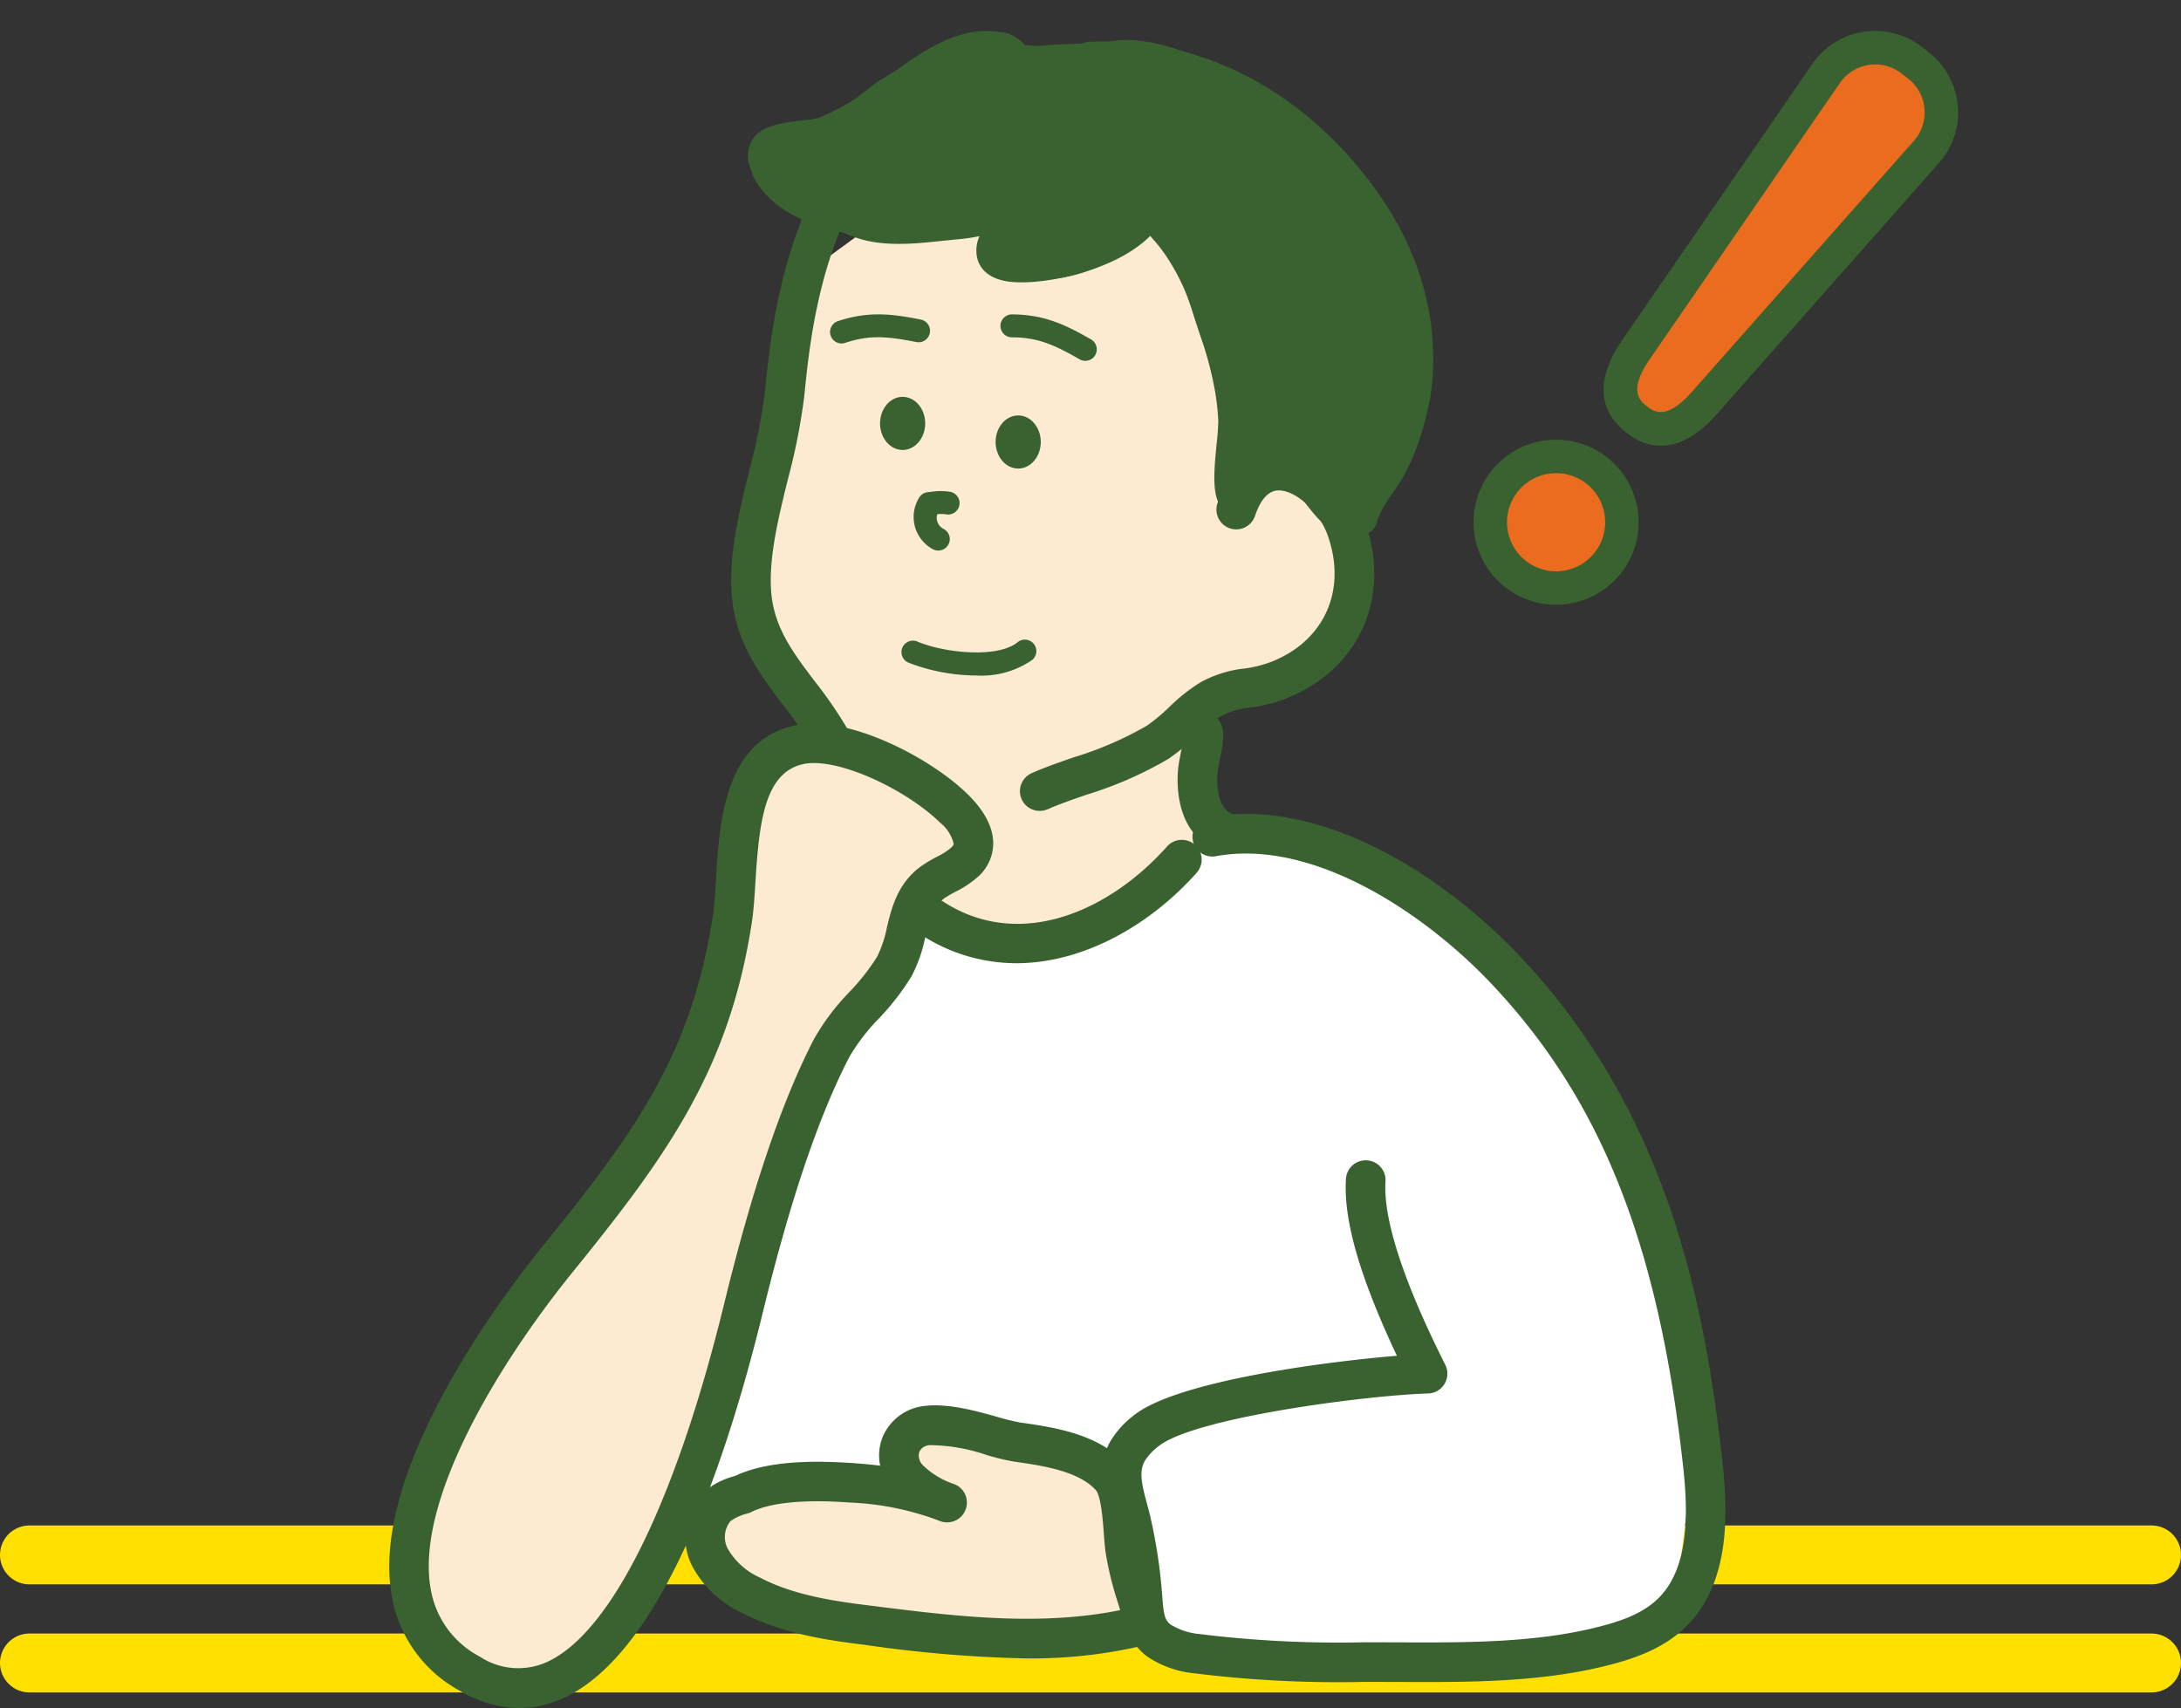 <svg xmlns="http://www.w3.org/2000/svg" width="222" height="173.873" viewBox="0 0 222 173.873">
  <rect x="0" y="0" width="222" height="173.873" fill="#333333" stroke="none"/>
  <g id="グループ_850" data-name="グループ 850" transform="translate(-907 -4653.108)">
    <path id="パス_1602" data-name="パス 1602" d="M4667.855-5690.184h216" transform="translate(-3757.855 10512.579)" fill="none" stroke="#ffe000" stroke-linecap="round" stroke-width="6"/>
    <path id="パス_1604" data-name="パス 1604" d="M4667.855-5690.184h216" transform="translate(-3757.855 10501.579)" fill="none" stroke="#ffe000" stroke-linecap="round" stroke-width="6"/>
    <g id="グループ_579" data-name="グループ 579" transform="matrix(0.788, 0.616, -0.616, 0.788, 2084.559, 3245.577)">
      <g id="グループ_573" data-name="グループ 573" transform="translate(90.562 1772.036)">
        <circle id="楕円形_18" data-name="楕円形 18" cx="5.813" cy="5.813" r="5.813" transform="translate(0.27 0.27)" fill="#ec6c1f"/>
        <path id="パス_1667" data-name="パス 1667" d="M98.579,1829.991a6.082,6.082,0,1,1,6.083-6.082A6.089,6.089,0,0,1,98.579,1829.991Zm0-11.625a5.543,5.543,0,1,0,5.543,5.543A5.549,5.549,0,0,0,98.579,1818.366Z" transform="translate(-92.496 -1817.826)" fill="#396230"/>
      </g>
      <g id="グループ_574" data-name="グループ 574" transform="translate(90.771 1719.401)">
        <path id="パス_1668" data-name="パス 1668" d="M98.553,1721.83a5.179,5.179,0,0,0-5.173,5.432l2.057,33.917c.214,4.367,2.005,4.927,3.541,4.927s3.328-.56,3.541-4.926l2.057-33.92a5.178,5.178,0,0,0-5.172-5.43Z" transform="translate(-93.103 -1721.561)" fill="#ec6c1f"/>
        <path id="パス_1669" data-name="パス 1669" d="M98.753,1766.151c-1.527,0-3.583-.537-3.811-5.184l-2.057-33.916a5.449,5.449,0,0,1,5.442-5.715h.851a5.45,5.45,0,0,1,5.442,5.713l-2.057,33.92C102.336,1765.614,100.28,1766.151,98.753,1766.151Zm-.425-44.277a4.909,4.909,0,0,0-4.9,5.15l2.057,33.915c.2,4.117,1.767,4.672,3.272,4.672s3.071-.555,3.272-4.669l2.057-33.921a4.909,4.909,0,0,0-4.9-5.147Z" transform="translate(-92.879 -1721.336)" fill="#396230"/>
      </g>
      <g id="グループ_576" data-name="グループ 576" transform="translate(88.449 1717.079)">
        <g id="グループ_575" data-name="グループ 575" transform="translate(0 0)">
          <path id="パス_1670" data-name="パス 1670" d="M97.5,1766.4c-3.31,0-5.1-2.224-5.313-6.612l-2.057-33.916a6.953,6.953,0,0,1,6.944-7.294h.85a6.951,6.951,0,0,1,6.944,7.292l-2.057,33.92C102.6,1764.178,100.81,1766.4,97.5,1766.4Zm-.425-46.05a5.179,5.179,0,0,0-5.173,5.432l2.057,33.917c.214,4.367,2.005,4.927,3.541,4.927s3.328-.56,3.541-4.926l2.057-33.92a5.178,5.178,0,0,0-5.172-5.43Z" transform="translate(-89.304 -1717.761)" fill="#396230"/>
          <path id="パス_1671" data-name="パス 1671" d="M96.818,1766.538c-2.631,0-5.831-1.282-6.13-7.39l-2.057-33.914a7.772,7.772,0,0,1,7.761-8.155h.851A7.772,7.772,0,0,1,105,1725.23l-2.057,33.922C102.649,1765.257,99.45,1766.538,96.818,1766.538Zm-.425-47.823a6.135,6.135,0,0,0-6.126,6.437l2.057,33.913c.285,5.836,3.454,5.836,4.495,5.836s4.21,0,4.495-5.831l2.057-33.922a6.134,6.134,0,0,0-6.126-6.432Zm.425,46.049c-2.744,0-4.17-1.866-4.359-5.706L90.4,1725.145a6,6,0,0,1,5.99-6.293h.851a6,6,0,0,1,5.99,6.289l-2.057,33.922C100.989,1762.9,99.563,1764.765,96.818,1764.765Zm-.425-44.276a4.361,4.361,0,0,0-4.355,4.574l2.057,33.914c.2,4.151,1.844,4.151,2.724,4.151s2.521,0,2.724-4.147l2.057-33.922a4.36,4.36,0,0,0-4.355-4.57Z" transform="translate(-88.622 -1717.079)" fill="#396230"/>
        </g>
      </g>
      <g id="グループ_578" data-name="グループ 578" transform="translate(88.241 1769.715)">
        <g id="グループ_577" data-name="グループ 577" transform="translate(0 0)">
          <path id="パス_1672" data-name="パス 1672" d="M97.326,1830.242a7.586,7.586,0,1,1,7.586-7.586A7.595,7.595,0,0,1,97.326,1830.242Zm0-13.4a5.813,5.813,0,1,0,5.813,5.813A5.82,5.82,0,0,0,97.326,1816.844Z" transform="translate(-88.922 -1814.252)" fill="#396230"/>
          <path id="パス_1673" data-name="パス 1673" d="M96.645,1830.379a8.4,8.4,0,1,1,8.4-8.4A8.413,8.413,0,0,1,96.645,1830.379Zm0-15.172a6.768,6.768,0,1,0,6.768,6.768A6.775,6.775,0,0,0,96.645,1815.206Zm0,13.4a6.631,6.631,0,1,1,6.631-6.631A6.638,6.638,0,0,1,96.645,1828.605Zm0-11.625a4.994,4.994,0,1,0,4.995,4.994A5,5,0,0,0,96.645,1816.98Z" transform="translate(-88.241 -1813.57)" fill="#396230"/>
        </g>
      </g>
    </g>
    <g id="グループ_784" data-name="グループ 784" transform="translate(946.618 4656.253)">
      <path id="パス_2103" data-name="パス 2103" d="M-4449.249,594.447h34.217l15.875-5.25,2.449-18.89s-7.7-28.773-8.068-29.519-12.94-18.261-12.94-18.261l-16.439-9.784-21.219-5.638-24.744,5.638-15.107,29.939-17.272,27.625,8.944,8.462,18.519,4.627,26.427,3.084Z" transform="translate(4529.929 -428.381)" fill="#fff"/>
      <g id="グループ_785" data-name="グループ 785" transform="translate(30.146 139.912)">
        <path id="パス_2104" data-name="パス 2104" d="M-4426.774,577.7a3.125,3.125,0,0,0-2.124,5.278,9.773,9.773,0,0,0,4.07,2.572,31.12,31.12,0,0,0-9.689-2.01c-3.316-.225-8.105-.348-11.165,1.181a6.387,6.387,0,0,0-2.541,1.218,4.5,4.5,0,0,0-.718,5.237,9.078,9.078,0,0,0,4.121,3.791c3.444,1.805,7.356,2.5,11.216,2.982,9.324,1.174,18.782,2.455,28.052.25a.927.927,0,0,0,.6-.318.924.924,0,0,0,.013-.739,57.885,57.885,0,0,1-1.737-6.7c-.318-1.914-.141-6.011-1.537-7.541-2.253-2.471-6.379-3.076-9.506-3.521C-4419.713,579.1-4423.853,577.386-4426.774,577.7Z" transform="translate(4451.467 -575.644)" fill="#fcead1"/>
        <path id="パス_2105" data-name="パス 2105" d="M-4416.916,601.177a49.885,49.885,0,0,0,11.6-1.256,2.85,2.85,0,0,0,1.824-1.182,2.875,2.875,0,0,0,.27-2.352c-.189-.713-.4-1.43-.621-2.15a29.39,29.39,0,0,1-1.069-4.306c-.079-.483-.127-1.131-.177-1.818-.178-2.426-.38-5.175-1.866-6.8-2.763-3.029-7.357-3.682-10.712-4.158a22.365,22.365,0,0,1-2.295-.569c-2.19-.611-4.916-1.37-7.256-1.123h0a5.212,5.212,0,0,0-4.379,3.111,5.036,5.036,0,0,0-.277,2.986q-1.313-.167-2.737-.263c-3.5-.24-8.539-.358-12.033,1.305a7.98,7.98,0,0,0-3.155,1.6,6.516,6.516,0,0,0-1.183,7.623,10.952,10.952,0,0,0,5,4.69c3.747,1.964,7.934,2.7,11.9,3.2l.713.09A131.868,131.868,0,0,0-4416.916,601.177Zm9.468-4.916c-8.352,1.692-17.024.6-25.424-.46l-.714-.091c-3.591-.451-7.352-1.1-10.532-2.766a7.126,7.126,0,0,1-3.247-2.893,2.56,2.56,0,0,1,.253-2.85,4.84,4.84,0,0,1,1.761-.785,1.977,1.977,0,0,0,.336-.132c2.924-1.462,8.345-1.094,10.127-.972a28.934,28.934,0,0,1,9.058,1.862,2.015,2.015,0,0,0,2.629-1.089,2.015,2.015,0,0,0-1.083-2.633,8.371,8.371,0,0,1-3.272-1.968,1.371,1.371,0,0,1-.327-1.361,1.229,1.229,0,0,1,1.087-.657h0a18.223,18.223,0,0,1,5.745,1,23.744,23.744,0,0,0,2.813.677c2.749.391,6.515.926,8.3,2.884.546.6.734,3.155.824,4.383.057.782.112,1.519.212,2.13a32.851,32.851,0,0,0,1.193,4.859C-4407.621,595.685-4407.533,595.973-4407.448,596.261Z" transform="translate(4451.702 -575.41)" fill="#396230"/>
      </g>
      <path id="パス_2106" data-name="パス 2106" d="M-4468.023,503.231c.411-2.056-2.352-12.954-2.352-12.954l-6.129-7.679-1.947-13.068,6.128-25.513,19.98-14.594,17.753,3.895s12.009,3.5,12.626,4.524,8.637,13.076,8.637,16.1-3.132,17.129-3.132,17.129-.657,7.835-.965,8.775-8.929,8.282-8.929,8.282-4.5.9-5.365,1.473-3.259,7.808-2,8.393a10.981,10.981,0,0,1,2.176,1.352c.473,1.418-3.826,4.72-4.943,6.49-2.324,3.685-15.508,9.168-16.921,8.551S-4468.023,503.231-4468.023,503.231Z" transform="translate(4516.049 -420.287)" fill="#fcead1"/>
      <g id="グループ_786" data-name="グループ 786" transform="translate(36.505 0)">
        <path id="パス_2107" data-name="パス 2107" d="M-4446.039,422.8c2.566-1.781,8.172.469,10.8,1.545a31.261,31.261,0,0,1,10.474,6.553,36.476,36.476,0,0,1,3.8,5.107c1.507,2.223,3.288,4.185,4.458,6.63a24.852,24.852,0,0,1,1.866,15.1,21.027,21.027,0,0,1-2.3,6.313c-.76,1.364-2.542,3.426-2.77,4.938-2.226,1.094-4-2.956-5.5-4.005a5.017,5.017,0,0,0-3.517-.9c-1,.145-1.916,1.423-2.664,1.475-1.554.108-.71-6.4-.826-7.693-.322-3.634-1.878-7.164-2.9-10.62a23.525,23.525,0,0,0-2.817-5.862c-.989-1.561-2.47-2.786-3.339-4.4-.652,1.429-.783,2.06-2.223,2.8-1.1.567-1.983,1.157-3.051,1.742a13.309,13.309,0,0,1-5.615,1.435c-1.263.062-3.369.191-3.878-1.043-.733-1.781,2-4.286,2.97-5.571a19.235,19.235,0,0,1-7.839,2.519c-2.9.261-6.631.894-9.461-.071-1.819-.62-10.784-4.285-9.776-7.127.513-1.445,4.609-1.191,6.009-1.724a31.72,31.72,0,0,0,6.01-3.373c3.107-2.21,7.858-6.5,12.256-5.053.477.156.8.778,1.263.959,1.14.451,2.863.185,4.1.124,1.577-.078,3.186-.124,4.791-.124" transform="translate(4482.021 -419.434)" fill="#396230"/>
        <path id="パス_2108" data-name="パス 2108" d="M-4420.709,470.768a3.512,3.512,0,0,0,1.569-.386,1.794,1.794,0,0,0,.982-1.341,10.316,10.316,0,0,1,1.53-2.729c.388-.566.752-1.1,1.033-1.6a22.691,22.691,0,0,0,2.5-6.854,26.482,26.482,0,0,0-2.011-16.2,28.921,28.921,0,0,0-3.108-4.814c-.5-.672-1.006-1.346-1.481-2.048l-.57-.85a30.82,30.82,0,0,0-3.429-4.5,32.568,32.568,0,0,0-11.078-6.961c-3.909-1.6-8.2-3.015-11.223-1.995-1.533,0-3.153.043-4.819.125-.262.013-.544.034-.838.057a8.716,8.716,0,0,1-2.405-.021c-.036-.035-.072-.073-.109-.109a3.444,3.444,0,0,0-1.362-.924c-4.692-1.539-9.232,1.853-12.548,4.332-.461.345-.9.673-1.308.962a30.107,30.107,0,0,1-5.607,3.159,11.319,11.319,0,0,1-1.695.264c-2.182.248-4.654.529-5.365,2.535a3.31,3.31,0,0,0,.192,2.611c1.783,3.687,10.605,6.781,10.694,6.811,2.753.939,5.959.6,8.789.3.487-.052.96-.1,1.412-.142a19.953,19.953,0,0,0,2.947-.471,3.638,3.638,0,0,0,.106,2.422c.979,2.376,3.947,2.231,5.543,2.153a15.208,15.208,0,0,0,6.466-1.656c.481-.264.927-.529,1.371-.791.527-.314,1.051-.626,1.643-.931a5.9,5.9,0,0,0,1.571-1.123l.267.311a15.857,15.857,0,0,1,1.388,1.771,21.616,21.616,0,0,1,2.613,5.41c.3,1.027.652,2.066.992,3.07a32.368,32.368,0,0,1,1.838,7.2c.019.205-.018.95-.047,1.55-.172,3.53-.2,5.933,1.009,7.113a2.277,2.277,0,0,0,1.773.659,3.976,3.976,0,0,0,2.15-1.026,4.206,4.206,0,0,1,.692-.473,3.213,3.213,0,0,1,2.188.6,8.9,8.9,0,0,1,1.141,1.291C-4424.3,468.8-4422.746,470.768-4420.709,470.768Zm-22.981-47.072c1.615,0,4.145.7,7.56,2.1a29.055,29.055,0,0,1,9.869,6.145,28.03,28.03,0,0,1,3.015,3.991l.584.871c.515.758,1.055,1.482,1.577,2.181a25.9,25.9,0,0,1,2.747,4.216,23.189,23.189,0,0,1,1.721,14,19.328,19.328,0,0,1-2.106,5.771c-.2.361-.521.829-.861,1.327a20.019,20.019,0,0,0-1.574,2.569,16.337,16.337,0,0,1-1.349-1.558,9.885,9.885,0,0,0-1.9-2,6.816,6.816,0,0,0-4.8-1.2,3.971,3.971,0,0,0-1.559.623c-.03-1.078.037-2.444.074-3.184a17.552,17.552,0,0,0,.038-2.042,35.055,35.055,0,0,0-2.014-8.03c-.343-1.016-.667-1.976-.95-2.937a24.966,24.966,0,0,0-3.022-6.315,18.736,18.736,0,0,0-1.7-2.189,12.6,12.6,0,0,1-1.578-2.1,1.819,1.819,0,0,0-1.636-.941,1.793,1.793,0,0,0-1.57,1.046l-.223.5c-.439.992-.485,1.095-1.193,1.46-.671.347-1.259.7-1.829,1.034-.408.243-.818.486-1.262.729a11.493,11.493,0,0,1-4.841,1.217,8.981,8.981,0,0,1-2.123-.064,10.884,10.884,0,0,1,1.911-2.7c.319-.369.605-.7.818-.983a1.792,1.792,0,0,0-.049-2.226,1.791,1.791,0,0,0-2.179-.459,17.5,17.5,0,0,1-7.2,2.337c-.471.042-.962.094-1.468.148-2.46.26-5.25.555-7.255-.13-3.184-1.085-7.447-3.37-8.448-4.667a18.228,18.228,0,0,1,2.175-.339,11.116,11.116,0,0,0,2.564-.476,33.086,33.086,0,0,0,6.408-3.587c.431-.305.893-.65,1.379-1.014,2.64-1.973,6.237-4.664,9.131-3.844l.105.106a3.587,3.587,0,0,0,1.208.865,9.48,9.48,0,0,0,4.107.3c.26-.021.509-.039.742-.051,1.155-.056,2.288-.094,3.38-.11a1.794,1.794,0,0,0,2.026-.013A2.7,2.7,0,0,1-4443.691,423.7Z" transform="translate(4482.236 -419.225)" fill="#396230"/>
      </g>
      <path id="パス_2109" data-name="パス 2109" d="M-4406.056,495.21a2.008,2.008,0,0,0,.988-.261,2.014,2.014,0,0,0,.766-2.745,42.6,42.6,0,0,0-3.318-4.835c-2.216-2.926-4.129-5.451-4.443-9.015-.3-3.45.7-7.56,1.679-11.534a63.077,63.077,0,0,0,1.668-8.416c.428-4.266,1.144-11.406,4.111-18.009a2.017,2.017,0,0,0-1.012-2.665,2.015,2.015,0,0,0-2.665,1.013c-3.235,7.2-3.993,14.749-4.445,19.259a59.11,59.11,0,0,1-1.571,7.858c-1.052,4.293-2.14,8.731-1.778,12.847.413,4.719,2.87,7.961,5.245,11.1a39.7,39.7,0,0,1,3.02,4.38A2.016,2.016,0,0,0-4406.056,495.21Z" transform="translate(4450.953 -421.134)" fill="#396230"/>
      <path id="パス_2110" data-name="パス 2110" d="M-4473.7,503.6a2.009,2.009,0,0,0,.812-.172c1.149-.506,2.507-.977,3.944-1.475a38.961,38.961,0,0,0,8.332-3.649,21.748,21.748,0,0,0,2.834-2.327,15.107,15.107,0,0,1,2.4-1.953,7.936,7.936,0,0,1,3.086-.94,15.708,15.708,0,0,0,3.686-.932c7.471-2.977,10.75-10.4,7.973-18.057-1.288-3.549-4.941-7.207-8.8-7.156-1.637.017-4.618.733-6.181,5.339a2.016,2.016,0,0,0,1.261,2.557,2.018,2.018,0,0,0,2.557-1.261c.583-1.717,1.391-2.593,2.4-2.6h.022c1.74,0,4.094,2.137,4.951,4.5,2.023,5.579-.257,10.779-5.676,12.937a11.951,11.951,0,0,1-2.816.7,11.852,11.852,0,0,0-4.453,1.416,18.009,18.009,0,0,0-3.143,2.493,18.509,18.509,0,0,1-2.29,1.906,35.469,35.469,0,0,1-7.467,3.227c-1.517.527-2.95,1.023-4.25,1.6a2.015,2.015,0,0,0-1.031,2.657A2.015,2.015,0,0,0-4473.7,503.6Z" transform="translate(4539.921 -424.197)" fill="#396230"/>
      <g id="グループ_787" data-name="グループ 787" transform="translate(0 70.52)">
        <path id="パス_2111" data-name="パス 2111" d="M-4374.72,506.8c-3.752-3.675-11.616-7.489-15.908-6.427-6.976,1.727-5.8,12.3-6.624,17.7-2.212,14.579-8.4,23.055-17.761,34.607-7.124,8.794-24.345,33.386-8.938,42.231,15.831,9.087,25.334-26.979,27.841-37.241,2.067-8.465,5.015-18.816,8.979-26.478,1.545-2.988,4.676-5.319,6.36-8.264,1.624-2.842,1.009-6.513,3.93-8.6a26.564,26.564,0,0,0,3.278-2.077C-4371.694,510.439-4373.263,508.224-4374.72,506.8Z" transform="translate(4432.175 -498.181)" fill="#fcead1"/>
        <path id="パス_2112" data-name="パス 2112" d="M-4419.2,598.154a10.772,10.772,0,0,0,4.272-.906c10.084-4.324,16.731-23.777,20.533-39.333,2.8-11.473,5.685-19.986,8.81-26.031a20.2,20.2,0,0,1,2.99-3.9,25.688,25.688,0,0,0,3.329-4.291,14.942,14.942,0,0,0,1.416-4.028c.463-1.912.805-3.126,1.938-3.939a11.239,11.239,0,0,1,1.146-.674,10.092,10.092,0,0,0,2.361-1.593,4.551,4.551,0,0,0,1.469-3.3c.005-1.639-.875-3.335-2.617-5.042h0c-3.862-3.783-12.5-8.255-17.8-6.943-6.947,1.72-7.442,9.728-7.8,15.575-.087,1.406-.169,2.735-.328,3.781-2.131,14.047-7.971,22.08-17.336,33.641-4.189,5.173-17.679,23.036-15.32,35.679a13.55,13.55,0,0,0,6.946,9.568A11.977,11.977,0,0,0-4419.2,598.154ZM-4376.372,508a3.985,3.985,0,0,1,1.407,2.149c0,.058,0,.18-.241.412a6.9,6.9,0,0,1-1.467.942,14.05,14.05,0,0,0-1.582.945c-2.41,1.725-3.02,4.244-3.51,6.268a11.565,11.565,0,0,1-1,2.976,22.366,22.366,0,0,1-2.832,3.6,23.432,23.432,0,0,0-3.568,4.736c-3.275,6.333-6.267,15.14-9.146,26.926-4.992,20.43-11.627,33.764-18.205,36.585a7.1,7.1,0,0,1-6.674-.614,9.558,9.558,0,0,1-4.99-6.813c-1.623-8.7,6.421-22.44,14.49-32.4,9.507-11.737,15.91-20.554,18.189-35.574.185-1.224.272-2.639.365-4.137.382-6.177.974-10.976,4.75-11.911,3.43-.847,10.573,2.54,14.014,5.91Z" transform="translate(4432.416 -497.947)" fill="#396230"/>
      </g>
      <path id="パス_2113" data-name="パス 2113" d="M-4456.134,510.719a2.014,2.014,0,0,0,1.792-1.089,2.015,2.015,0,0,0-.862-2.716c-1.611-.835-1.361-3.788-1.328-4.122.036-.359.144-.9.249-1.423.356-1.786.616-3.076-.257-4.082a2.2,2.2,0,0,0-1.781-.752,2.014,2.014,0,0,0-1.9,2.124,2.014,2.014,0,0,0,.2.769c-.054.35-.148.824-.213,1.149-.124.617-.251,1.256-.308,1.809-.141,1.4-.309,6.141,3.485,8.106A2.013,2.013,0,0,0-4456.134,510.719Zm-1.965-10.159h0Z" transform="translate(4540.847 -427.28)" fill="#396230"/>
      <path id="パス_2114" data-name="パス 2114" d="M-4453.839,471.432a2.017,2.017,0,0,0,1.742-1c.4-.693.814-1.374,1.221-2.048,2.507-4.166,5.1-8.474,5.391-14.13.377-7.368-2.105-14.357-7.378-20.773-7.346-8.939-17.162-13.558-27.636-13.014a2.015,2.015,0,0,0-1.908,2.118,2.018,2.018,0,0,0,2.118,1.908c9.166-.477,17.8,3.624,24.313,11.548,4.679,5.695,6.794,11.585,6.466,18.007-.238,4.647-2.361,8.174-4.819,12.257-.415.69-.833,1.385-1.247,2.094a2.016,2.016,0,0,0,.724,2.757A2.01,2.01,0,0,0-4453.839,471.432Z" transform="translate(4551.717 -419.35)" fill="#396230"/>
      <path id="パス_2115" data-name="パス 2115" d="M-4443.815,523.71c6.918,0,13.69-3.954,18.361-9.205a2.015,2.015,0,0,0-.167-2.846,2.016,2.016,0,0,0-2.845.167c-6.279,7.058-16.236,11.18-24.33,4.479a2.016,2.016,0,0,0-2.838.267,2.015,2.015,0,0,0,.268,2.838A17.788,17.788,0,0,0-4443.815,523.71Z" transform="translate(4507.64 -428.802)" fill="#396230"/>
      <path id="パス_2116" data-name="パス 2116" d="M-4424.067,454.4a1.15,1.15,0,0,0,.37-.06c2.446-.815,4.213-.684,7.248-.084a1.165,1.165,0,0,0,1.371-.918,1.167,1.167,0,0,0-.918-1.371c-2.829-.559-5.247-.9-8.438.159a1.167,1.167,0,0,0-.738,1.476A1.167,1.167,0,0,0-4424.067,454.4Z" transform="translate(4470.105 -422.581)" fill="#396230"/>
      <path id="パス_2117" data-name="パス 2117" d="M-4435.545,456.169a1.165,1.165,0,0,0,1.013-.587,1.167,1.167,0,0,0-.431-1.593c-2.5-1.434-4.683-2.533-8.045-2.548h-.005a1.168,1.168,0,0,0-1.167,1.163,1.167,1.167,0,0,0,1.163,1.172c2.578.011,4.21.7,6.893,2.238A1.167,1.167,0,0,0-4435.545,456.169Z" transform="translate(4506.398 -422.582)" fill="#396230"/>
      <ellipse id="楕円形_25" data-name="楕円形 25" cx="2.298" cy="2.704" rx="2.298" ry="2.704" transform="translate(61.724 39.145)" fill="#396230"/>
      <ellipse id="楕円形_26" data-name="楕円形 26" cx="2.298" cy="2.704" rx="2.298" ry="2.704" transform="translate(49.96 37.252)" fill="#396230"/>
      <path id="パス_2118" data-name="パス 2118" d="M-4426.111,477.572a1.168,1.168,0,0,0,1.03-.616,1.167,1.167,0,0,0-.478-1.579,1.27,1.27,0,0,1-.659-1.5,3.225,3.225,0,0,1,.842,0,1.169,1.169,0,0,0,1.4-.872,1.166,1.166,0,0,0-.872-1.4,6.247,6.247,0,0,0-2.025-.007l-.3.031a1.168,1.168,0,0,0-.931.632,3.729,3.729,0,0,0,1.44,5.175A1.164,1.164,0,0,0-4426.111,477.572Z" transform="translate(4482.001 -424.673)" fill="#396230"/>
      <path id="パス_2119" data-name="パス 2119" d="M-4429.678,492.05a9.043,9.043,0,0,0,5.663-1.577,1.166,1.166,0,0,0,.171-1.641,1.168,1.168,0,0,0-1.641-.172c-2.077,1.684-7.519,1.078-10.207-.064a1.168,1.168,0,0,0-1.53.618,1.168,1.168,0,0,0,.618,1.53A19.38,19.38,0,0,0-4429.678,492.05Z" transform="translate(4489.454 -426.432)" fill="#396230"/>
      <path id="パス_2120" data-name="パス 2120" d="M-4433.981,434.963a2,2,0,0,0,.873-.2,2.014,2.014,0,0,0,1.13-1.6c4.226-.621,7.141-2.4,10.918-5.418a33.278,33.278,0,0,1,9.248-4.3,2.012,2.012,0,0,0,1.51.926,2.02,2.02,0,0,0,2.2-1.815,2.813,2.813,0,0,0-1.44-2.844c-3.628-1.964-13.939,4.81-14.033,4.884-3.868,3.091-6.338,4.511-10.745,4.75a2.015,2.015,0,0,0-1.863,1.594,4.4,4.4,0,0,0,.385,2.879A2.015,2.015,0,0,0-4433.981,434.963Z" transform="translate(4473.029 -419.239)" fill="#396230"/>
      <path id="パス_2121" data-name="パス 2121" d="M-4412.968,470.026a2.008,2.008,0,0,0,1.3-.478,2.016,2.016,0,0,0,.391-2.632,20.7,20.7,0,0,1,.166-3.9,23.1,23.1,0,0,0,.181-2.9c-.191-4.5-1.608-8.671-2.979-12.708l-.382-1.126c-1.224-3.636-2.56-6.888-6.536-9.867a2.014,2.014,0,0,0-1.84-.3,2.016,2.016,0,0,0-1.3,1.336c-.771,2.576-7.183,4.8-10.9,4.74.7-.794,1.741-1.755,2.292-2.264a14.25,14.25,0,0,0,1.952-2.008,2.015,2.015,0,0,0-.083-2.407,2.017,2.017,0,0,0-2.331-.609c-6.458,2.617-12.22,3.522-17.124,2.691-3.525-.6-7.293-1.537-8.52-3.977a2.015,2.015,0,0,0-2.705-.9,2.016,2.016,0,0,0-.9,2.706c2.307,4.594,8.481,5.64,11.448,6.143a30.43,30.43,0,0,0,11.841-.541,3.5,3.5,0,0,0-.457,2.889c.279.866,1.068,1.955,3.239,2.224,3.417.426,11.217-1.138,14.66-5.021,1.62,1.673,2.462,3.55,3.439,6.451l.385,1.137c1.338,3.941,2.6,7.664,2.768,11.582a23.234,23.234,0,0,1-.165,2.337c-.329,3.323-.451,5.431.613,6.69A2.012,2.012,0,0,0-4412.968,470.026Zm1.538-3.317h0Z" transform="translate(4499.35 -420.608)" fill="#396230"/>
      <path id="パス_2122" data-name="パス 2122" d="M-4482.662,596.578c6.133,0,12.378-.171,18.315-1.64,2.828-.7,6.039-1.75,8.419-4.231,4.234-4.412,4.076-11.236,3.466-16.688-1.855-16.579-5.756-35.644-20.62-51.345-7.775-8.211-20.172-16.235-31.654-14.129a2.017,2.017,0,0,0-1.62,2.346,2.015,2.015,0,0,0,2.347,1.619c9.906-1.82,21.274,5.833,28,12.935,11.173,11.8,17.018,26.462,19.542,49.021.513,4.579.706,10.245-2.368,13.45-1.664,1.734-4.1,2.519-6.479,3.108-6.359,1.573-13.362,1.545-20.136,1.514l-3.339-.009a115.321,115.321,0,0,1-16.914-.84,6.707,6.707,0,0,1-2.887-.944c-.635-.468-.74-1.1-.858-2.672-.016-.225-.034-.452-.055-.678a53.274,53.274,0,0,0-1.207-7.771c-.094-.39-.2-.786-.309-1.185-.543-2-.829-3.288-.226-4.373a5.741,5.741,0,0,1,1.373-1.468c3.5-2.9,21.015-5.2,27.473-5.395a2.011,2.011,0,0,0,1.667-.979,2.015,2.015,0,0,0,.076-1.933c-1.6-3.211-6.457-12.984-6.088-18.678a2.015,2.015,0,0,0-1.882-2.141,2.013,2.013,0,0,0-2.142,1.88c-.27,4.171,1.384,9.937,5.185,18.014-7.366.606-22.6,2.6-26.86,6.128a9.349,9.349,0,0,0-2.324,2.613c-1.444,2.6-.723,5.254-.143,7.389.1.361.2.719.28,1.072a49.563,49.563,0,0,1,1.112,7.192c.019.206.033.412.049.616.127,1.69.3,4,2.485,5.614a10.284,10.284,0,0,0,4.673,1.686,118.621,118.621,0,0,0,17.516.885l3.327.009C-4484.538,596.573-4483.6,596.578-4482.662,596.578Z" transform="translate(4588.153 -428.496)" fill="#396230"/>
    </g>
  </g>
</svg>
